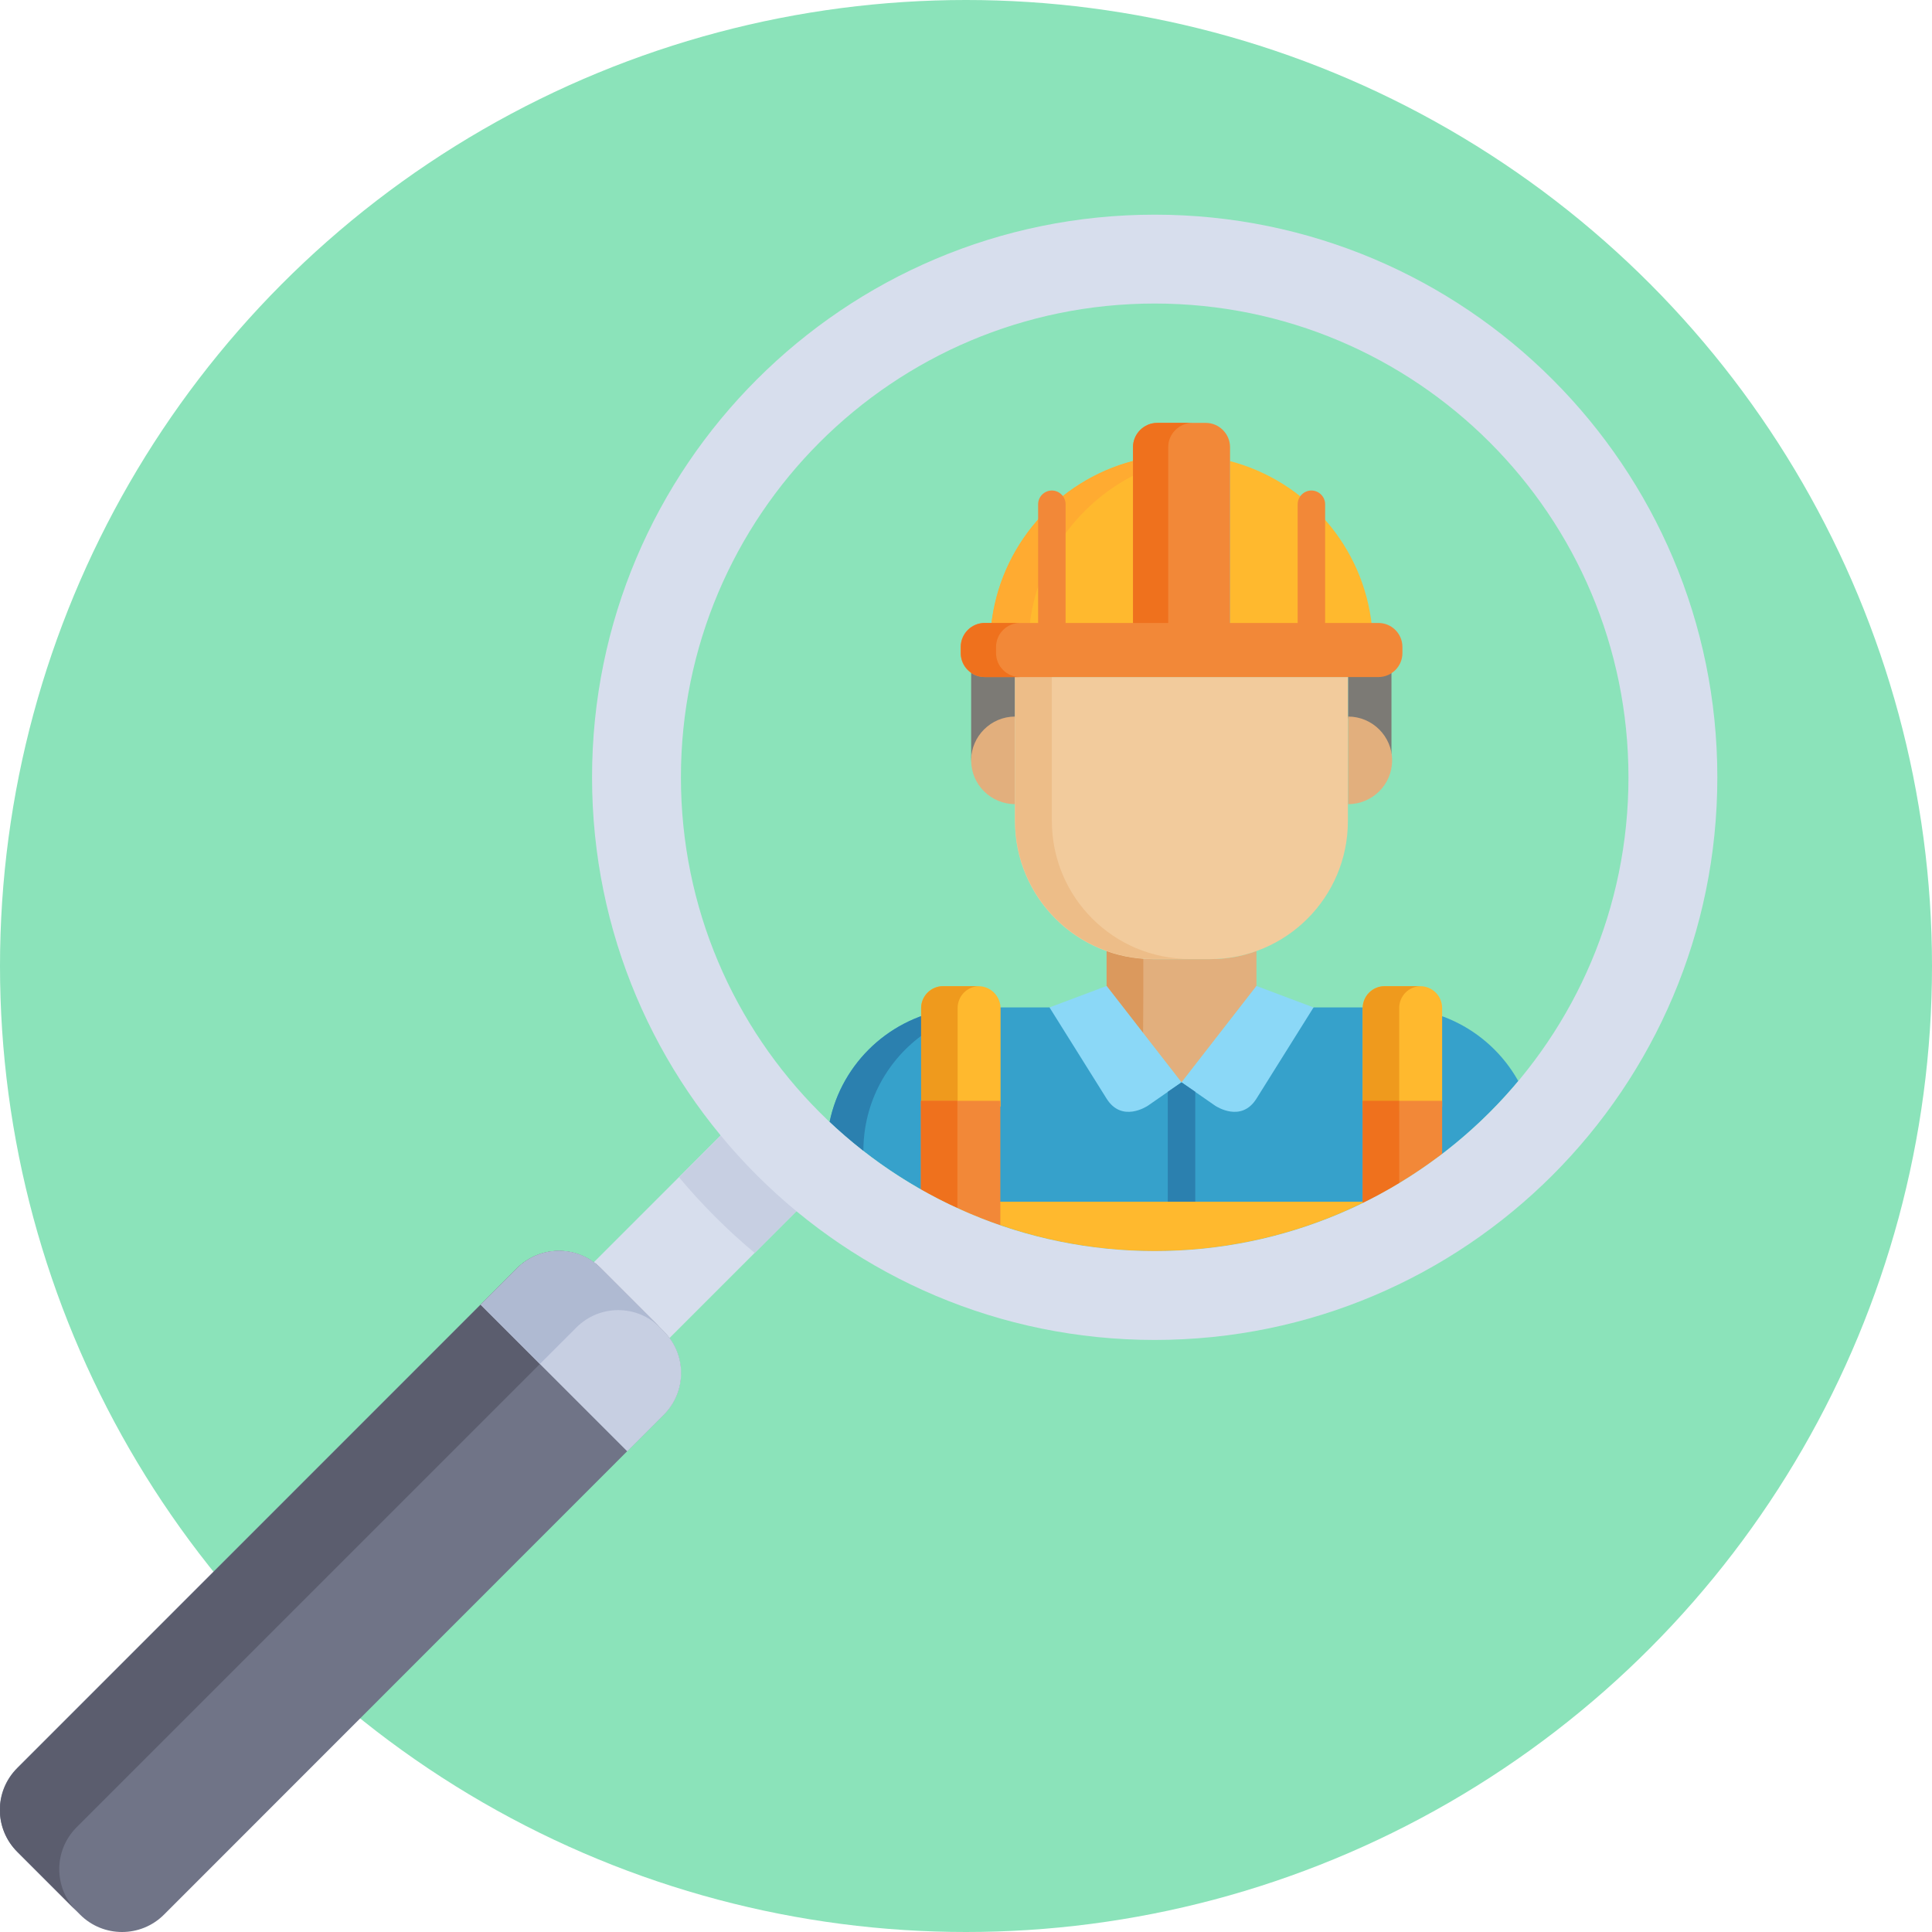 <?xml version="1.0" encoding="utf-8"?>
<!-- Generator: Adobe Illustrator 22.1.0, SVG Export Plug-In . SVG Version: 6.00 Build 0)  -->
<svg version="1.1" id="Layer_1" xmlns="http://www.w3.org/2000/svg" xmlns:xlink="http://www.w3.org/1999/xlink" x="0px" y="0px"
	 viewBox="0 0 90 90" style="enable-background:new 0 0 90 90;" xml:space="preserve">
<style type="text/css">
	.st0{fill:#8BE3BA;}
	.st1{clip-path:url(#SVGID_2_);}
	.st2{fill:#E2AF7D;}
	.st3{fill:#DB995D;}
	.st4{fill:#7C7A75;}
	.st5{fill:#36A1CB;}
	.st6{fill:#2B80AF;}
	.st7{fill:#FFB92E;}
	.st8{fill:#FFAB31;}
	.st9{fill:#F28838;}
	.st10{fill:#EF711D;}
	.st11{fill:#F2CB9C;}
	.st12{fill:#EDBD88;}
	.st13{fill:#8BD8F7;}
	.st14{fill:#EF9A1D;}
	.st15{fill:#D7DEED;}
	.st16{fill:#C7CFE2;}
	.st17{fill:#707487;}
	.st18{fill:#5B5D6E;}
	.st19{opacity:0.97;}
	.st20{fill:#AFB9D2;}
</style>
<circle class="st0" cx="45" cy="45" r="45"/>
<g>
	<g>
		<defs>
			<circle id="SVGID_1_" cx="53.79" cy="36.21" r="22.07"/>
		</defs>
		<clipPath id="SVGID_2_">
			<use xlink:href="#SVGID_1_"  style="overflow:visible;"/>
		</clipPath>
		<g class="st1">
			<path class="st2" d="M58.28,44.39c-0.6,0.19-1.24,0.29-1.91,0.29h0h-2.65l0,0c-0.67,0-1.31-0.1-1.91-0.29
				c-0.09-0.03-0.17-0.06-0.26-0.09v1.64l3.49,4.49l3.49-4.49V44.3C58.45,44.33,58.36,44.36,58.28,44.39z"/>
			<path class="st3" d="M53.26,46.35v-1.1v-0.6c-0.5-0.04-0.98-0.13-1.45-0.27c-0.09-0.03-0.17-0.06-0.26-0.09v1.64l1.7,2.19
				L53.26,46.35L53.26,46.35z"/>
			<g>
				<path class="st4" d="M62.8,30.43v1.11v0.81v1.11c1.02,0,1.87,0.75,2.02,1.73v-1.11v-2.54v-1.11L62.8,30.43L62.8,30.43z"/>
				<path class="st4" d="M45.24,31.54v2.86v1.11c0-1.13,0.92-2.04,2.05-2.04v-1.11v-0.81v-1.11h-2.05V31.54z"/>
			</g>
			<path class="st5" d="M43.07,47.28c-2.65,0.89-4.56,3.39-4.56,6.33v4.07c0,0.56,0.46,1.02,1.02,1.02h3.54V47.28z"/>
			<path class="st6" d="M40.22,57.68v-4.07c0-2.27,1.13-4.27,2.85-5.47v-0.86c-2.65,0.89-4.56,3.39-4.56,6.33v4.07
				c0,0.56,0.46,1.02,1.02,1.02h1.7C40.68,58.7,40.22,58.24,40.22,57.68z"/>
			<g>
				<path class="st5" d="M67.01,47.28V58.7h3.54c0.56,0,1.02-0.46,1.02-1.02v-4.07C71.57,50.66,69.66,48.16,67.01,47.28z"/>
				<path class="st5" d="M61.21,58.7h3.04V46.96c0-0.01,0-0.02,0-0.03h-3.05l0,0l-6.15,3.49l-0.01-0.01l0.01,0.01l-6.15-3.49l0,0
					h-3.23c0,0.01,0,0.02,0,0.03V58.7h13.24"/>
			</g>
			<g>
				<path class="st7" d="M57.3,29.19h6.61c-0.38-3.73-3.07-6.78-6.61-7.71V29.19L57.3,29.19z"/>
				<path class="st7" d="M52.78,21.48c-3.54,0.93-6.23,3.98-6.61,7.71h6.61V21.48z"/>
			</g>
			<path class="st8" d="M52.78,22.16v-0.69c-3.54,0.93-6.23,3.98-6.61,7.71h1.79C48.28,26.12,50.16,23.51,52.78,22.16z"/>
			<path class="st9" d="M57.3,29.19v-8.36c0-0.62-0.51-1.13-1.13-1.13h-2.26c-0.62,0-1.13,0.51-1.13,1.13v8.36L57.3,29.19
				L57.3,29.19z"/>
			<path class="st10" d="M55.55,19.7h-1.64c-0.62,0-1.13,0.51-1.13,1.13v8.36h1.64v-8.36C54.42,20.21,54.93,19.7,55.55,19.7z"/>
			<g>
				<path class="st9" d="M49,30.43c-0.35,0-0.64-0.29-0.64-0.64v-6.3c0-0.35,0.29-0.64,0.64-0.64c0.35,0,0.64,0.29,0.64,0.64v6.3
					C49.64,30.14,49.35,30.43,49,30.43z"/>
				<path class="st9" d="M61.09,30.43c-0.35,0-0.64-0.29-0.64-0.64v-6.3c0-0.35,0.29-0.64,0.64-0.64c0.35,0,0.64,0.29,0.64,0.64v6.3
					C61.73,30.14,61.44,30.43,61.09,30.43z"/>
			</g>
			<g>
				<path class="st2" d="M47.29,33.38c-1.13,0-2.05,0.92-2.05,2.04c0,1.13,0.92,2.04,2.05,2.04V33.38z"/>
				<path class="st2" d="M62.8,33.38c1.13,0,2.05,0.92,2.05,2.04c0,1.13-0.92,2.04-2.05,2.04V33.38z"/>
			</g>
			<path class="st11" d="M57.47,31.54h-4.86h-5.33v6.71c0,3.55,2.88,6.43,6.43,6.43h2.65c3.55,0,6.43-2.88,6.43-6.43v-6.71H57.47
				L57.47,31.54z"/>
			<path class="st12" d="M49,38.24v-6.71h-1.71v6.71c0,3.55,2.88,6.43,6.43,6.43h1.71C51.88,44.68,49,41.8,49,38.24z"/>
			<path class="st9" d="M65.33,30.42v-0.28c0-0.62-0.5-1.12-1.12-1.12h-6.74h-4.86h-6.74c-0.62,0-1.12,0.5-1.12,1.12v0.28
				c0,0.62,0.5,1.12,1.12,1.12h6.74h4.86h6.74C64.83,31.54,65.33,31.04,65.33,30.42z"/>
			<path class="st10" d="M46.4,30.42v-0.28c0-0.62,0.5-1.12,1.12-1.12h-1.64c-0.62,0-1.12,0.5-1.12,1.12v0.28
				c0,0.62,0.5,1.12,1.12,1.12h1.64C46.9,31.54,46.4,31.04,46.4,30.42z"/>
			<g>
				<path class="st13" d="M58.53,51.18l2.66-4.25l-2.66-1l-3.49,4.49l1.57,1.09C56.66,51.54,57.82,52.31,58.53,51.18z"/>
				<path class="st13" d="M51.55,51.18l-2.66-4.25l2.66-1l3.49,4.49l-1.57,1.09C53.42,51.54,52.26,52.31,51.55,51.18z"/>
			</g>
			<path class="st6" d="M55.04,50.42l-0.64,0.44v5.11c0,0.35,0.29,0.64,0.64,0.64c0.35,0,0.64-0.29,0.64-0.64v-5.11L55.04,50.42
				L55.04,50.42L55.04,50.42z"/>
			<g>
				<polyline class="st7" points="44.75,58.7 44.75,55.98 65.33,55.98 65.33,58.7 				"/>
				<path class="st7" d="M66.16,45.94H64.5c-0.56,0-1.02,0.46-1.02,1.02v4.59h3.7v-4.59C67.18,46.39,66.72,45.94,66.16,45.94z"/>
				<path class="st7" d="M45.58,45.94h-1.65c-0.56,0-1.02,0.46-1.02,1.02v4.59h3.7v-4.59C46.6,46.39,46.14,45.94,45.58,45.94z"/>
			</g>
			<rect x="63.48" y="51.28" class="st9" width="3.7" height="7.43"/>
			<path class="st14" d="M43.93,45.94c-0.56,0-1.02,0.46-1.02,1.02v4.59h1.7v-4.59c0-0.56,0.44-1.01,1-1.02c-0.01,0-0.02,0-0.02,0
				L43.93,45.94L43.93,45.94z"/>
			<rect x="42.9" y="51.28" class="st9" width="3.7" height="7.43"/>
			<rect x="42.9" y="51.28" class="st10" width="1.7" height="7.43"/>
			<path class="st14" d="M64.5,45.94c-0.56,0-1.02,0.46-1.02,1.02v4.84h1.7v-4.84c0-0.56,0.44-1.01,1-1.02c-0.01,0-0.02,0-0.02,0
				H64.5L64.5,45.94z"/>
			<rect x="63.48" y="51.28" class="st10" width="1.7" height="7.43"/>
		</g>
	</g>
	
		<rect x="25.73" y="55.44" transform="matrix(0.707 -0.707 0.707 0.707 -31.571 39.643)" class="st15" width="12.68" height="4.99"/>
	<path class="st16" d="M31.63,54.84c1.07,1.28,2.25,2.46,3.53,3.53l3.16-3.16l-3.53-3.53L31.63,54.84z"/>
	<path class="st15" d="M53.79,10c-14.47,0-26.21,11.73-26.21,26.21s11.73,26.21,26.21,26.21S80,50.68,80,36.21S68.27,10,53.79,10z
		 M53.79,58.28c-12.19,0-22.07-9.88-22.07-22.07c0-12.19,9.88-22.07,22.07-22.07c12.19,0,22.07,9.88,22.07,22.07
		C75.86,48.4,65.98,58.28,53.79,58.28z"/>
	<path class="st17" d="M3.73,89.19l-2.93-2.93c-1.08-1.08-1.08-2.82,0-3.9l23.28-23.28c1.08-1.08,2.82-1.08,3.9,0l2.93,2.93
		c1.08,1.08,1.08,2.82,0,3.9L7.64,89.19C6.56,90.27,4.81,90.27,3.73,89.19z"/>
	<path class="st18" d="M3.57,85.12l23.28-23.28c1.08-1.08,2.82-1.08,3.9,0l0.17,0.17c0,0,0,0,0,0l-2.93-2.93
		c-1.08-1.08-2.82-1.08-3.9,0L0.81,82.37c-1.08,1.08-1.08,2.82,0,3.9l2.76,2.76C2.49,87.94,2.49,86.2,3.57,85.12z"/>
	<path class="st16" d="M29.22,67.61l1.7-1.7c1.08-1.08,1.08-2.82,0-3.9l-2.93-2.93c-1.08-1.08-2.82-1.08-3.9,0l-1.7,1.7L29.22,67.61
		z"/>
	<g class="st19">
		<path class="st20" d="M25.15,63.54l1.7-1.7c1.08-1.08,2.82-1.08,3.9,0l0.17,0.17c0,0,0,0,0,0l-2.93-2.93
			c-1.08-1.08-2.82-1.08-3.9,0l-1.7,1.7L25.15,63.54z"/>
	</g>
</g>
</svg>
